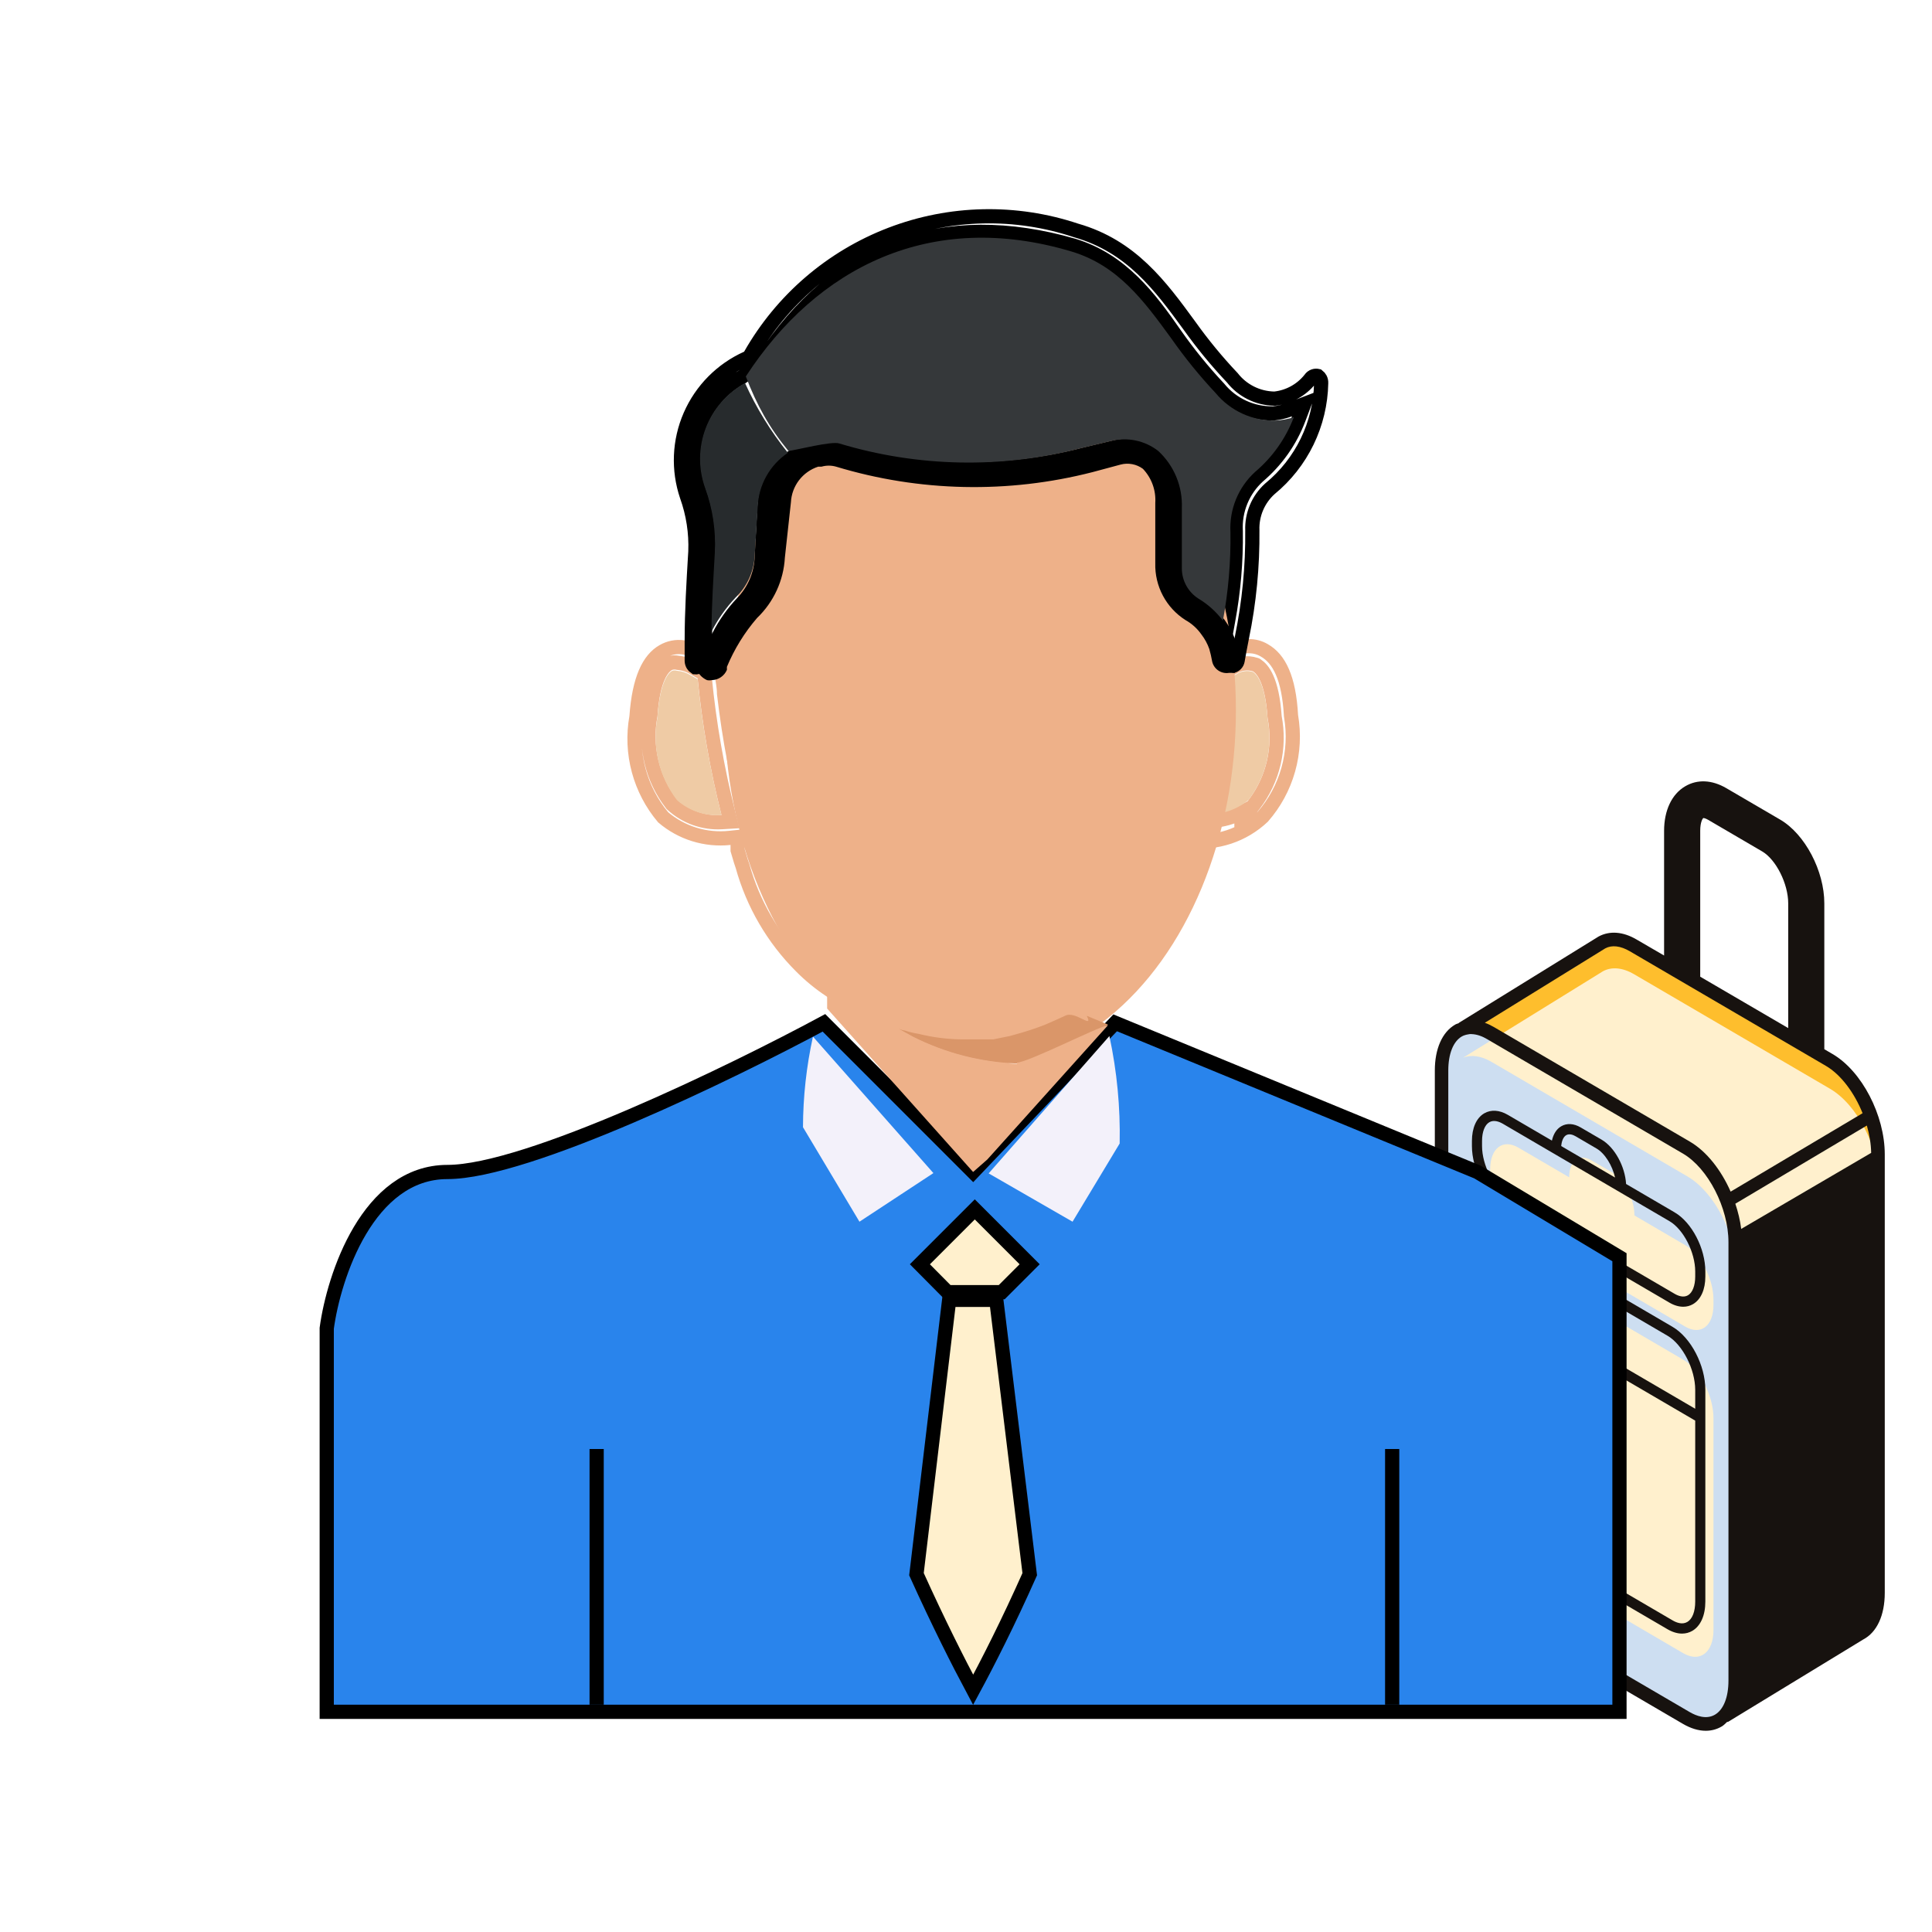 <svg width="136" height="136" viewBox="0 0 136 136" fill="none" xmlns="http://www.w3.org/2000/svg">
<path d="M47.268 56.575L47.294 56.61L47.326 56.639C47.796 57.068 48.347 57.399 48.947 57.611C49.546 57.823 50.183 57.913 50.818 57.874L51.42 57.838L51.272 57.252C50.478 54.115 49.921 50.922 49.606 47.7L49.581 47.441L49.355 47.313L48.875 47.042C48.528 46.827 48.134 46.696 47.727 46.659C47.547 46.616 47.358 46.621 47.179 46.675L47.138 46.687L47.1 46.707C46.632 46.94 45.961 47.743 45.785 50.362C45.581 51.438 45.605 52.546 45.857 53.612C46.111 54.689 46.592 55.699 47.268 56.575ZM86.406 57.596C86.748 57.499 87.078 57.366 87.39 57.2V57.795L88.288 56.615C88.95 55.745 89.42 54.745 89.667 53.679C89.911 52.624 89.931 51.53 89.725 50.468C89.548 47.837 88.866 47.097 88.486 46.844L88.429 46.806L88.364 46.785C88.093 46.696 87.805 46.671 87.523 46.712C87.253 46.75 86.995 46.848 86.767 46.997L86.638 47.061L86.618 47.058H86.572H86.466H86.335L86.221 47.122C86.142 47.166 86.055 47.198 85.966 47.216L85.598 47.288L85.564 47.661C85.275 50.853 84.74 54.017 83.962 57.126L83.826 57.67L84.382 57.743C85.06 57.833 85.749 57.783 86.406 57.596ZM88.995 45.778L88.995 45.778L89.003 45.783C90.046 46.373 90.729 47.733 90.876 50.348L90.877 50.377L90.882 50.405C91.098 51.664 91.03 52.956 90.683 54.186C90.338 55.408 89.725 56.539 88.889 57.495C88.21 58.135 87.4 58.619 86.515 58.913C85.622 59.209 84.675 59.306 83.741 59.195L83.182 59.129V59.691V59.82C83.087 60.102 83.013 60.392 82.961 60.685L82.82 61.189C82.019 63.877 80.559 66.322 78.573 68.302C77.419 69.41 76.111 70.345 74.688 71.077L74.001 71.39L73.333 71.682C72.661 71.946 71.975 72.173 71.277 72.36L70.484 72.548L69.819 72.685H69.7H68.956H68.951H68.946H68.942H68.937H68.932H68.927H68.922H68.918H68.913H68.908H68.903H68.898H68.894H68.889H68.884H68.879H68.874H68.87H68.865H68.86H68.855H68.851H68.846H68.841H68.837H68.832H68.827H68.822H68.818H68.813H68.808H68.804H68.799H68.794H68.79H68.785H68.78H68.776H68.771H68.766H68.762H68.757H68.752H68.748H68.743H68.739H68.734H68.73H68.725H68.72H68.716H68.711H68.707H68.702H68.698H68.693H68.689H68.684H68.68H68.675H68.671H68.666H68.662H68.657H68.653H68.648H68.644H68.639H68.635H68.63H68.626H68.621H68.617H68.612H68.608H68.604H68.599H68.595H68.591H68.586H68.582H68.577H68.573H68.569H68.564H68.56H68.556H68.551H68.547H68.543H68.538H68.534H68.53H68.526H68.521H68.517H68.513H68.508H68.504H68.5H68.496H68.492H68.487H68.483H68.479H68.475H68.471H68.466H68.462H68.458H68.454H68.45H68.445H68.441H68.437H68.433H68.429H68.425H68.421H68.417H68.412H68.408H68.404H68.4H68.396H68.392H68.388H68.384H68.38H68.376H68.372H68.368H68.364H68.36H68.356H68.352H68.348H68.344H68.34H68.336H68.332H68.328H68.324H68.32H68.317H68.313H68.309H68.305H68.301H68.297H68.293H68.289H68.285H68.282H68.278H68.274H68.27H68.266H68.263H68.259H68.255H68.251H68.247H68.244H68.24H68.236H68.232H68.229H68.225H68.221H68.218H68.214H68.21H68.206H68.203H68.199H68.195H68.192H68.188H68.184H68.181H68.177H68.174H68.17H68.166H68.163H68.159H68.156H68.152H68.148H68.145H68.141H68.138H68.134H68.131H68.127H68.124H68.12H68.117H68.114H68.11H68.107H68.103H68.1H68.096H68.093H68.09H68.086H68.083H68.079H68.076H68.073H68.069H68.066H68.062H68.059H68.056H68.053H68.049H68.046H68.043H68.039H68.036H68.033H68.03H68.026H68.023H68.02H68.017H68.013H68.01H68.007H68.004H68.001H67.998H67.995H67.991H67.988H67.985H67.982H67.979H67.976H67.973H67.97H67.967H67.963H67.96H67.957H67.954H67.951H67.948H67.945H67.942H67.939H67.936H67.933H67.93H67.928H67.925H67.922H67.919H67.916H67.913H67.91H67.907H67.904H67.901H67.899H67.896H67.893H67.89H67.887H67.885H67.882H67.879H67.876H67.874H67.871H67.868H67.865H67.863H67.86H67.857H67.855H67.852H67.849H67.847H67.844H67.841H67.838H67.836H67.833H67.831H67.828H67.826H67.823H67.82H67.818H67.815H67.813H67.81H67.808H67.805H67.803H67.8H67.798H67.795H67.793H67.79H67.788H67.786H67.783H67.781H67.778H67.776H67.774H67.771H67.769H67.767H67.764H67.762H67.76H67.757H67.755H67.753H67.751H67.748H67.746H67.744H67.742H67.74H67.737H67.735H67.733H67.731H67.729H67.727H67.724H67.722H67.72H67.718H67.716H67.714H67.712H67.71H67.708H67.706H67.704H67.702H67.7H67.698H67.696H67.694H67.692H67.69H67.688H67.686H67.684H67.682H67.68H67.678H67.677H67.675H67.673H67.671H67.669H67.667H67.666H67.664H67.662H67.66H67.659H67.657H67.655H67.653H67.652H67.65H67.648H67.647H67.645H67.643H67.642H67.64H67.638H67.637H67.635H67.633H67.632H67.63H67.629H67.627H67.626H67.624H67.623H67.621H67.62H67.618H67.617H67.615H67.614H67.613H67.611H67.61H67.608H67.607H67.606H67.604H67.603H67.602H67.6H67.599H67.598H67.597H67.595H67.594H67.593H67.591H67.59H67.589H67.588H67.587H67.586H67.584H67.583H67.582H67.581H67.58H67.579H67.578H67.577H67.576H67.575H67.574H67.573H67.572H67.57H67.57H67.569H67.568H67.567H67.566H67.565H67.564H67.563H67.562H67.561H67.56H67.56H67.559H67.558H67.557H67.556H67.555H67.555H67.554H67.553H67.552H67.552H67.551H67.55H67.55H67.549H67.548H67.548H67.547H67.546H67.546H67.545H67.545H67.544H67.544H67.543H67.543H67.542H67.542H67.541H67.541H67.54H67.54H67.539H67.539H67.538H67.538H67.538H67.537H67.537C66.594 72.667 65.656 72.543 64.741 72.317L64.726 72.313L64.711 72.311C64.399 72.254 64.09 72.18 63.786 72.09L63.752 72.079L63.717 72.074C63.606 72.058 63.499 72.027 63.397 71.983L63.367 71.97L63.336 71.961L62.39 71.688C61.688 71.451 61.002 71.169 60.335 70.844L60.331 70.843C59.673 70.528 59.045 70.153 58.457 69.722L58.447 69.715L58.437 69.708C57.7 69.22 57.014 68.658 56.391 68.03L56.39 68.029C54.428 66.068 53.008 63.633 52.268 60.96L52.262 60.939L52.254 60.918C52.18 60.719 52.118 60.508 52.05 60.272C52.012 60.139 51.971 59.999 51.925 59.849V59.67V59.479V58.923L51.372 58.982C50.526 59.072 49.671 58.987 48.859 58.734C48.059 58.484 47.318 58.075 46.681 57.532C45.875 56.573 45.288 55.45 44.962 54.24C44.632 53.019 44.576 51.739 44.798 50.493L44.803 50.467L44.805 50.441C44.994 47.793 45.679 46.414 46.678 45.846L46.678 45.846L46.681 45.844C47.105 45.6 47.597 45.502 48.081 45.566C48.566 45.641 49.032 45.801 49.461 46.039L49.475 46.047L49.49 46.054C49.642 46.127 49.785 46.218 49.914 46.326L49.976 46.378L50.051 46.408C50.177 46.457 50.293 46.528 50.395 46.617L50.428 46.645L50.465 46.668C50.553 46.721 50.629 46.793 50.688 46.878C50.745 46.96 50.784 47.052 50.804 47.15C50.806 47.169 50.806 47.189 50.803 47.208L50.794 47.266L50.799 47.325C50.817 47.533 50.85 47.749 50.88 47.947C50.889 48 50.896 48.051 50.904 48.101C50.94 48.349 50.967 48.574 50.967 48.79V48.819L50.971 48.848C51.339 52.004 51.933 55.13 52.747 58.201C52.787 58.359 52.845 58.515 52.888 58.632C52.9 58.663 52.911 58.692 52.92 58.717C52.97 58.857 52.986 58.932 52.986 58.99V59.266V59.331L53.003 59.394C53.05 59.573 53.119 59.753 53.173 59.894C53.189 59.935 53.204 59.973 53.216 60.007C53.279 60.179 53.305 60.284 53.305 60.371V60.445L53.326 60.516C54.137 63.195 55.653 65.607 57.717 67.498L57.72 67.5C58.704 68.386 59.809 69.128 61.002 69.703C63.092 70.733 65.375 71.315 67.703 71.411L67.722 71.412L67.74 71.411C70.088 71.335 72.391 70.751 74.492 69.701L74.492 69.701L74.497 69.699C76.326 68.759 77.942 67.452 79.244 65.859C80.544 64.268 81.502 62.426 82.059 60.448L82.206 59.964L82.207 59.961L82.483 59.026L82.489 59.007L82.493 58.989C82.509 58.912 82.531 58.847 82.563 58.755C82.579 58.707 82.598 58.651 82.62 58.583C82.671 58.425 82.727 58.226 82.736 57.996C83.63 54.501 84.248 50.941 84.584 47.349L84.589 47.296L84.582 47.242C84.579 47.212 84.578 47.18 84.579 47.149C84.603 47.083 84.632 47.019 84.667 46.959L84.679 46.938L84.689 46.916C84.806 46.661 85.004 46.452 85.253 46.322L85.266 46.315L85.278 46.308C85.417 46.224 85.57 46.166 85.73 46.136L85.794 46.124L85.853 46.096L86.342 45.862L86.352 45.857L86.363 45.852C86.55 45.751 86.749 45.673 86.955 45.619L86.971 45.614L86.987 45.609C87.27 45.513 87.568 45.471 87.866 45.486L87.882 45.486L87.897 45.486C88.283 45.48 88.663 45.581 88.995 45.778Z" stroke="#EEB189"/>
<path d="M87.889 56.312C87.413 56.702 86.862 56.989 86.269 57.158C85.677 57.326 85.057 57.371 84.447 57.29C85.231 54.156 85.771 50.966 86.062 47.749C86.204 47.721 86.34 47.67 86.466 47.6H86.572C86.635 47.611 86.7 47.611 86.763 47.6L87.018 47.472C87.19 47.355 87.387 47.278 87.594 47.249C87.8 47.219 88.01 47.238 88.208 47.302C88.4 47.43 89.058 47.982 89.228 50.575C89.421 51.572 89.401 52.598 89.17 53.586C88.94 54.575 88.503 55.504 87.889 56.312ZM50.787 57.375C50.223 57.418 49.657 57.348 49.12 57.169C48.584 56.99 48.089 56.706 47.663 56.334C47.031 55.514 46.581 54.568 46.343 53.561C46.105 52.553 46.084 51.506 46.282 50.49C46.452 47.876 47.111 47.324 47.323 47.217C47.427 47.186 47.538 47.186 47.642 47.217C47.989 47.242 48.325 47.351 48.62 47.536L49.108 47.812C49.429 51.037 49.99 54.234 50.787 57.375Z" fill="#EFCBA5"/>
<path d="M93.001 26.961L93.001 26.97L93.001 26.978C92.973 28.402 92.636 29.802 92.015 31.084C91.394 32.365 90.502 33.496 89.401 34.4L89.391 34.408L89.382 34.416C88.977 34.784 88.658 35.236 88.446 35.739C88.235 36.241 88.136 36.783 88.156 37.327C88.181 39.865 87.935 42.399 87.422 44.885L87.421 44.888C87.293 45.528 87.186 46.107 87.121 46.496C87.105 46.588 87.062 46.674 86.998 46.742C86.933 46.81 86.85 46.858 86.758 46.879L86.749 46.881L86.74 46.884C86.665 46.904 86.587 46.904 86.512 46.884L86.503 46.881L86.493 46.879C86.351 46.846 86.227 46.76 86.148 46.639C86.068 46.517 86.038 46.369 86.066 46.226L86.074 46.181V46.134V46.133V46.132V46.131V46.13V46.129V46.129V46.128V46.127V46.126V46.125V46.124V46.123V46.122V46.121V46.121V46.12V46.119V46.118V46.117V46.116V46.115V46.114V46.114V46.113V46.112V46.111V46.11V46.109V46.108V46.107V46.106V46.105V46.105V46.104V46.103V46.102V46.101V46.1V46.099V46.098V46.097V46.096V46.095V46.094V46.094V46.093V46.092V46.091V46.09V46.089V46.088V46.087V46.086V46.085V46.084V46.084V46.083V46.082V46.081V46.08V46.079V46.078V46.077V46.076V46.075V46.074V46.073V46.072V46.071V46.071V46.07V46.069V46.068V46.067V46.066V46.065V46.064V46.063V46.062V46.061V46.06V46.059V46.058V46.057V46.056V46.055V46.054V46.053V46.053V46.052V46.051V46.05V46.049V46.048V46.047V46.046V46.045V46.044V46.043V46.042V46.041V46.04V46.039V46.038V46.037V46.036V46.035V46.034V46.033V46.032V46.032V46.031V46.029V46.029V46.028V46.027V46.026V46.025V46.024V46.023V46.022V46.021V46.02V46.019V46.018V46.017V46.016V46.015V46.014V46.013V46.012V46.011V46.01V46.009V46.008V46.007V46.006V46.005V46.004V46.003V46.002V46.001V46V45.999V45.998V45.997V45.996V45.995V45.994V45.993V45.992V45.991V45.99V45.989V45.988V45.987V45.986V45.985V45.984V45.983V45.982V45.981V45.98V45.979V45.978V45.977V45.976V45.975V45.974V45.973V45.972V45.971V45.97V45.969V45.968V45.967V45.966V45.965V45.964V45.963V45.962V45.961V45.96V45.959V45.958V45.957V45.956V45.955V45.954V45.953V45.952V45.951V45.95V45.949V45.948V45.947V45.946V45.945V45.944V45.943V45.941V45.941V45.94V45.938V45.937V45.936V45.935V45.934V45.933V45.932V45.931V45.93V45.929V45.928V45.927V45.926V45.925V45.924V45.923V45.922V45.921V45.92V45.919V45.918V45.917V45.916V45.915V45.913V45.913V45.911V45.91V45.909V45.908V45.907V45.906V45.905V45.904V45.903V45.902V45.901V45.9V45.899V45.898V45.897V45.896V45.895V45.894V45.892V45.892V45.89V45.889V45.888V45.887V45.886V45.885V45.884V45.883V45.882V45.881V45.88V45.879V45.878V45.877V45.876V45.874V45.873V45.872V45.871V45.87V45.869V45.868V45.867V45.866V45.865V45.864V45.863V45.862V45.861V45.86V45.859V45.858V45.856V45.855V45.854V45.853V45.852V45.851V45.85V45.849V45.848V45.847V45.846V45.845V45.843V45.843V45.841V45.84V45.839V45.838V45.837V45.836V45.835V45.834V45.833V45.832V45.831V45.83V45.828V45.827V45.826V45.825V45.824V45.823V45.822V45.821V45.82V45.819V45.818V45.816V45.815V45.814V45.813V45.812V45.811V45.81V45.809V45.808V45.807V45.806V45.805V45.803V45.802V45.801V45.8V45.799V45.798V45.797V45.796V45.795V45.794V45.793V45.791V45.79V45.789V45.788V45.787V45.786V45.785V45.784V45.783V45.782V45.781V45.779V45.778V45.777V45.776V45.775V45.774V45.773V45.772V45.771V45.77V45.768V45.767V45.766V45.765V45.764V45.763V45.762V45.761V45.76V45.758V45.757V45.756V45.755V45.754V45.753V45.752V45.751V45.75V45.749V45.748V45.746V45.745V45.744V45.743V45.742V45.741V45.74V45.739V45.738V45.736V45.735V45.734V45.733V45.732V45.731V45.73V45.729V45.728V45.727V45.725V45.724V45.723V45.722V45.721V45.72V45.719V45.718V45.717V45.715V45.714V45.713V45.712V45.711V45.71V45.709V45.708V45.706V45.705V45.704V45.703V45.702V45.701V45.7V45.699V45.698V45.697V45.695V45.694V45.693V45.692V45.691V45.69V45.689V45.688V45.686V45.685V45.684V45.683V45.682V45.681V45.68V45.679V45.678V45.676V45.675V45.674V45.673V45.672V45.671V45.67V45.669V45.667V45.666V45.665V45.664V45.663V45.662V45.661V45.66V45.659C86.2 45.107 86.325 44.458 86.449 43.713C86.838 41.63 87.018 39.512 86.988 37.393L86.988 37.383L86.987 37.373C86.948 36.654 87.07 35.935 87.343 35.268C87.615 34.605 88.031 34.01 88.56 33.526C89.84 32.442 90.824 31.05 91.418 29.481L91.812 28.44L90.772 28.837C90.41 28.975 90.031 29.064 89.645 29.102C88.918 29.12 88.196 28.973 87.534 28.671C86.866 28.368 86.277 27.916 85.811 27.35L85.801 27.337L85.79 27.326C84.675 26.137 83.647 24.87 82.712 23.535C80.932 20.972 78.955 18.32 75.562 17.287L75.562 17.287L75.555 17.285C71.012 15.976 66.836 15.998 63.145 17.354C59.46 18.707 56.304 21.372 53.762 25.268C53.622 25.441 53.493 25.624 53.378 25.814L53.372 25.824L53.367 25.834C53.322 25.916 53.251 25.981 53.164 26.017L53.163 26.018C52.832 26.159 52.517 26.334 52.222 26.542C50.857 27.295 49.804 28.509 49.25 29.968C48.694 31.436 48.68 33.054 49.212 34.531L49.213 34.532C49.717 35.917 49.938 37.39 49.864 38.862L49.863 38.875V38.888C49.863 39.667 49.811 40.571 49.755 41.531L49.753 41.567C49.698 42.51 49.64 43.502 49.629 44.449H49.629V44.455V44.458V44.461V44.463V44.466V44.469V44.471V44.474V44.477V44.48V44.482V44.485V44.488V44.491V44.493V44.496V44.499V44.502V44.504V44.507V44.51V44.512V44.515V44.518V44.521V44.523V44.526V44.529V44.532V44.534V44.537V44.54V44.542V44.545V44.548V44.551V44.553V44.556V44.559V44.562V44.564V44.567V44.57V44.572V44.575V44.578V44.581V44.583V44.586V44.589V44.591V44.594V44.597V44.599V44.602V44.605V44.608V44.61V44.613V44.616V44.618V44.621V44.624V44.627V44.629V44.632V44.635V44.638V44.64V44.643V44.646V44.648V44.651V44.654V44.657V44.659V44.662V44.665V44.667V44.67V44.673V44.675V44.678V44.681V44.684V44.686V44.689V44.692V44.694V44.697V44.7V44.702V44.705V44.708V44.711V44.713V44.716V44.719V44.721V44.724V44.727V44.729V44.732V44.735V44.737V44.74V44.743V44.745V44.748V44.751V44.754V44.756V44.759V44.762V44.764V44.767V44.77V44.772V44.775V44.778V44.781V44.783V44.786V44.789V44.791V44.794V44.797V44.799V44.802V44.805V44.807V44.81V44.813V44.815V44.818V44.821V44.824V44.826V44.829V44.831V44.834V44.837V44.84V44.842V44.845V44.848V44.85V44.853V44.856V44.858V44.861V44.864V44.866V44.869V44.872V44.874V44.877V44.88V44.882V44.885V44.888V44.89V44.893V44.896V44.898V44.901V44.904V44.906V44.909V44.912V44.914V44.917V44.92V44.922V44.925V44.928V44.931V44.933V44.936V44.938V44.941V44.944V44.947V44.949V44.952V44.955V44.957V44.96V44.962V44.965V44.968V44.971V44.973V44.976V44.978V44.981V44.984V44.986V44.989V44.992V44.994V44.997V45V45.002V45.005V45.008V45.01V45.013V45.016V45.018V45.021V45.024V45.026V45.029V45.032V45.034V45.037V45.04V45.042V45.045V45.048V45.05V45.053V45.056V45.058V45.061V45.063V45.066V45.069V45.072V45.074V45.077V45.079V45.082V45.085V45.087V45.09V45.093V45.095V45.098V45.101V45.103V45.106V45.109V45.111V45.114V45.117V45.119V45.122V45.124V45.127V45.13V45.132V45.135V45.138V45.14V45.143V45.146V45.148V45.151V45.154V45.156V45.159V45.161V45.164V45.167V45.169V45.172V45.175V45.177V45.18V45.183V45.185V45.188V45.191V45.193V45.196V45.199V45.201V45.204V45.206V45.209V45.212V45.214V45.217V45.22V45.222V45.225V45.227V45.23V45.233V45.236V45.238V45.241V45.243V45.246V45.249V45.251V45.254V45.257V45.259V45.262V45.264V45.267V45.27V45.272V45.275V45.278V45.28V45.283V45.285V45.288V45.291V45.293V45.296V45.299V45.301V45.304V45.307V45.309V45.312V45.315V45.317V45.32V45.322V45.325V45.328V45.33V45.333V45.336V45.338V45.341V45.343V45.346V45.349V45.351V45.354V45.357V45.359V45.362V45.364V45.367V45.37V45.372V45.375V45.378V45.38V45.383V45.386V45.388V45.391V45.393V45.396V45.399V45.401V45.404V45.407V45.409V45.412V45.414V45.417V45.42V45.422V45.425V45.428V45.43V45.433V45.435V45.438V45.441V45.443V45.446V45.449V45.451V45.454V45.456V45.459V45.462V45.464V45.467V45.469V45.472V45.475V45.477V45.48V45.483V45.485V45.488V45.49V45.493V45.496V45.498V45.501V45.504V45.506V45.509V45.511V45.514V45.517V45.519V45.522V45.525V45.527V45.53V45.532V45.535V45.538V45.54V45.543V45.545V45.548V45.551V45.553V45.556V45.559V45.561V45.564V45.566V45.569V45.572V45.574V45.577V45.58V45.582V45.585V45.587V45.59V45.593V45.595V45.598V45.6V45.603V45.606V45.608V45.611V45.614V45.616V45.619V45.621V45.624V45.627V45.629V45.632V45.635V45.637V45.64V45.642V45.645V45.648V45.65V45.653V45.656V45.658V45.661V45.663V45.666V45.669V45.671V45.674V45.676V45.679V45.682V45.684V45.687V45.69V45.692V45.695V45.697V45.7V45.703V45.705V45.708V45.71V45.713V45.716V45.718V45.721V45.724V45.726V45.729V45.731V45.734V45.737V45.739V45.742V45.744V45.747V45.75V45.752V45.755V45.758V45.76V45.763V45.765V45.768V45.771V45.773V45.776V45.778V45.781V45.784V45.786V45.789V45.791V45.794V45.797V45.799V45.802V45.805V45.807V45.81V45.812V45.815V45.829L49.63 45.843C49.639 46.008 49.639 46.174 49.63 46.34L49.629 46.36L49.629 46.38C49.633 46.522 49.583 46.66 49.489 46.766C49.395 46.873 49.264 46.94 49.123 46.954L49.09 46.957L49.057 46.965C49.02 46.974 48.981 46.977 48.943 46.974C48.878 46.93 48.823 46.873 48.781 46.807C48.729 46.723 48.699 46.628 48.695 46.529V46.529V46.527V46.524V46.521V46.518V46.516V46.513V46.51V46.507V46.505V46.502V46.499V46.496V46.494V46.491V46.488V46.485V46.483V46.48V46.477V46.474V46.472V46.469V46.466V46.463V46.461V46.458V46.455V46.452V46.45V46.447V46.444V46.441V46.439V46.436V46.433V46.43V46.428V46.425V46.422V46.419V46.416V46.414V46.411V46.408V46.406V46.403V46.4V46.397V46.394V46.392V46.389V46.386V46.383V46.381V46.378V46.375V46.372V46.37V46.367V46.364V46.361V46.358V46.356V46.353V46.35V46.347V46.344V46.342V46.339V46.336V46.333V46.331V46.328V46.325V46.322V46.319V46.317V46.314V46.311V46.308V46.306V46.303V46.3V46.297V46.294V46.292V46.289V46.286V46.283V46.281V46.278V46.275V46.272V46.269V46.267V46.264V46.261V46.258V46.255V46.253V46.25V46.247V46.244V46.241V46.239V46.236V46.233V46.23V46.227V46.225V46.222V46.219V46.216V46.213V46.211V46.208V46.205V46.202V46.199V46.197V46.194V46.191V46.188V46.185V46.183V46.18V46.177V46.174V46.171V46.169V46.166V46.163V46.16V46.157V46.154V46.152V46.149V46.146V46.143V46.14V46.138V46.135V46.132V46.129V46.126V46.123V46.121V46.118V46.115V46.112V46.109V46.106V46.104V46.101V46.098V46.095V46.092V46.09V46.087V46.084V46.081V46.078V46.075V46.072V46.07V46.067V46.064V46.061V46.058V46.056V46.053V46.05V46.047V46.044V46.041V46.038V46.036V46.033V46.03V46.027V46.024V46.021V46.019V46.016V46.013V46.01V46.007V46.004V46.002V45.999V45.996V45.993V45.99V45.987V45.984V45.981V45.979V45.976V45.973V45.97V45.967V45.964V45.962V45.959V45.956V45.953V45.95V45.947V45.944V45.941V45.939V45.936V45.933V45.93V45.927V45.924V45.921V45.919V45.916V45.913V45.91V45.907V45.904V45.901V45.898V45.896V45.893V45.89V45.887V45.884V45.881V45.878V45.875V45.873V45.87V45.867V45.864V45.861V45.858V45.855V45.852V45.849V45.847V45.844V45.841V45.838V45.835V45.832V45.829V45.826V45.824V45.821V45.818V45.815V45.812V45.809V45.806V45.803V45.8V45.797V45.794V45.792V45.789V45.786V45.783V45.78V45.777V45.774V45.771V45.768V45.766V45.763V45.76V45.757V45.754V45.751V45.748V45.745V45.742V45.739V45.736V45.733V45.73V45.728V45.725V45.722V45.719V45.716V45.713V45.71V45.707V45.704V45.701V45.698V45.695V45.693V45.69V45.687V45.684V45.681V45.678V45.675V45.672V45.669V45.666V45.663V45.66V45.657V45.654V45.651V45.648V45.646V45.643V45.64V45.637V45.634V45.631V45.628V45.625V45.622V45.619V45.616V45.613V45.61V45.607V45.604V45.601V45.598V45.596V45.593V45.59V45.587V45.584V45.581V45.578V45.575V45.572V45.569V45.566V45.563V45.56V45.557V45.554V45.551V45.548V45.545V45.542V45.539V45.536V45.533V45.53V45.527V45.524V45.521V45.518V45.516V45.513V45.51V45.507V45.504V45.501V45.498V45.495V45.492V45.489V45.486V45.483V45.48V45.477V45.474V45.471V45.468V45.465V45.462V45.459V45.456V45.453V45.45V45.447V45.444V45.441V45.438V45.435V45.432V45.429V45.426V45.423V45.42V45.417V45.414V45.411V45.408V45.405V45.402V45.399V45.396V45.393V45.39V45.387V45.384V45.381V45.378V45.375V45.372V45.369V45.366V45.363V45.36V45.357V45.354V45.351V45.347V45.344V45.342V45.339V45.335V45.332V45.329V45.326V45.323V45.32V45.317V45.314V45.311V45.308V45.305V45.302V45.299V45.296V45.293V45.29V45.287V45.284V45.281V45.278V45.275V45.272V45.269V45.266V45.263V45.26V45.256V45.253V45.25V45.247V45.244V45.241V45.238V45.235V45.232V45.229V45.226V45.223V45.22V45.217V45.214V45.211V45.208V45.205V45.201V45.198V45.195V45.192V45.189V45.186V45.183V45.18V45.177V45.174V45.171V45.168V45.164V45.161V45.158V45.155V45.152V45.149V45.146V45.143V45.14V45.137V45.134V45.131V45.127V45.124V45.121V45.118V45.115V45.112V45.109V45.106V45.103V45.1V45.097V45.093V45.09V45.087V45.084V45.081V45.078V45.075V45.072V45.069V45.066V45.062V45.059V45.056V45.053V45.05C48.695 43.078 48.825 40.919 48.928 39.183C48.936 39.064 48.943 38.947 48.95 38.832L48.95 38.832L48.95 38.822C49.001 37.494 48.797 36.17 48.349 34.919C47.721 33.065 47.807 31.043 48.59 29.249C49.374 27.453 50.798 26.014 52.586 25.212L52.736 25.146L52.816 25.003C55.029 21.109 58.525 18.104 62.708 16.502C66.89 14.9 71.499 14.801 75.747 16.221L75.757 16.224L75.767 16.227C79.64 17.342 81.675 20.108 83.745 22.945C84.66 24.228 85.663 25.446 86.746 26.591C87.093 27.035 87.535 27.397 88.039 27.651C88.55 27.909 89.113 28.049 89.686 28.061L89.72 28.062L89.753 28.058C90.718 27.949 91.602 27.463 92.211 26.706L92.225 26.689L92.237 26.671C92.299 26.579 92.39 26.51 92.496 26.475C92.585 26.446 92.68 26.443 92.771 26.465C92.839 26.517 92.896 26.584 92.936 26.66C92.984 26.753 93.007 26.857 93.001 26.961Z" stroke="black"/>
<ellipse cx="69" cy="50" rx="18" ry="25" fill="#EEB189"/>
<path d="M87.253 46.431C87.283 46.603 87.267 46.78 87.208 46.944C87.148 47.108 87.046 47.254 86.913 47.366C86.85 47.378 86.785 47.378 86.722 47.366H86.509C86.239 47.409 85.963 47.344 85.74 47.185C85.517 47.026 85.366 46.786 85.319 46.516C85.27 46.237 85.206 45.96 85.128 45.688C84.999 45.32 84.813 44.976 84.575 44.667C84.282 44.247 83.897 43.898 83.449 43.648C82.78 43.222 82.233 42.63 81.86 41.93C81.488 41.23 81.303 40.445 81.324 39.653V35.403C81.352 34.964 81.29 34.524 81.14 34.111C80.99 33.698 80.756 33.32 80.453 33.001C80.23 32.837 79.973 32.725 79.701 32.674C79.428 32.622 79.148 32.632 78.88 32.704L76.904 33.235C70.968 34.758 64.729 34.626 58.863 32.852C58.523 32.753 58.162 32.753 57.822 32.852H57.588C57.053 33.028 56.584 33.362 56.242 33.809C55.901 34.257 55.703 34.798 55.675 35.36L55.25 39.249C55.161 40.862 54.462 42.381 53.295 43.499C52.408 44.526 51.691 45.688 51.17 46.941C51.17 46.941 51.17 47.09 51.17 47.154C51.081 47.363 50.933 47.543 50.745 47.671C50.557 47.799 50.336 47.87 50.108 47.876C49.996 47.899 49.88 47.899 49.768 47.876C49.581 47.793 49.414 47.67 49.279 47.515C49.18 47.4 49.115 47.259 49.093 47.108C49.07 46.958 49.091 46.804 49.152 46.665C49.152 46.665 49.152 46.538 49.152 46.516L49.619 45.539C49.786 45.19 49.971 44.849 50.172 44.519C50.623 43.642 51.195 42.834 51.872 42.117C52.653 41.322 53.102 40.258 53.125 39.142L53.317 35.572C53.349 34.819 53.559 34.085 53.928 33.428C54.297 32.77 54.816 32.209 55.442 31.79C55.879 31.498 56.36 31.276 56.865 31.131C57.08 31.067 57.301 31.024 57.524 31.004C58.089 30.937 58.663 30.995 59.203 31.174C64.731 32.844 70.612 32.961 76.203 31.514L78.328 31.004C78.901 30.858 79.499 30.845 80.078 30.967C80.656 31.088 81.199 31.341 81.664 31.705C82.215 32.215 82.648 32.838 82.934 33.531C83.22 34.225 83.352 34.972 83.322 35.721V39.971C83.323 40.395 83.43 40.812 83.635 41.183C83.839 41.554 84.133 41.868 84.49 42.096C85.16 42.496 85.744 43.023 86.212 43.648C86.529 44.093 86.786 44.579 86.977 45.093C87.105 45.53 87.198 45.978 87.253 46.431Z" fill="black"/>
<path d="M91.077 29.367C90.512 30.86 89.576 32.184 88.357 33.214C87.77 33.749 87.309 34.407 87.007 35.142C86.706 35.878 86.572 36.67 86.615 37.464C86.645 39.552 86.467 41.637 86.084 43.69C85.616 43.066 85.031 42.539 84.362 42.139C84.005 41.911 83.711 41.597 83.507 41.225C83.302 40.854 83.195 40.438 83.194 40.014V35.764C83.224 35.014 83.092 34.267 82.806 33.574C82.52 32.88 82.086 32.257 81.536 31.747C81.07 31.384 80.528 31.131 79.949 31.009C79.371 30.888 78.772 30.901 78.2 31.046L76.075 31.556C70.484 33.004 64.603 32.886 59.075 31.216C58.534 31.037 56.065 31.681 55.5 31.747C54.135 30.083 53.274 28.509 52.5 26.5C57.494 18.829 65.5 14.739 75.416 17.701C78.689 18.679 80.516 21.165 82.45 23.821C83.398 25.176 84.442 26.461 85.573 27.668C86.088 28.292 86.738 28.791 87.475 29.126C88.211 29.462 89.015 29.624 89.823 29.601C90.25 29.579 90.671 29.5 91.077 29.367Z" fill="#35383A"/>
<path d="M55.463 31.875C54.837 32.295 54.318 32.856 53.949 33.513C53.58 34.17 53.37 34.905 53.338 35.658L53.125 39.143C53.063 40.247 52.585 41.288 51.787 42.054C51.11 42.77 50.538 43.579 50.087 44.455C50.087 42.564 50.235 40.481 50.32 38.888C50.399 37.349 50.167 35.809 49.64 34.361C49.148 32.997 49.161 31.501 49.675 30.145C50.19 28.789 51.172 27.661 52.445 26.966C53.241 28.723 54.255 30.372 55.463 31.875Z" fill="#272B2D"/>
<g clip-path="url(#clip0_95_6386)">
<path d="M118.708 120.936L104.914 112.871C103.014 111.763 101.478 108.785 101.478 106.223V75.355C101.478 72.794 103.014 71.616 104.914 72.726L118.708 80.788C120.608 81.899 122.144 84.874 122.144 87.436V118.304C122.144 120.866 120.608 122.044 118.708 120.936Z" fill="#CDDEF1"/>
<path d="M128.826 74.779L115.033 66.719C114.199 66.229 113.436 66.183 112.839 66.502L102.993 72.588C103.557 72.37 104.245 72.447 104.99 72.886L118.784 80.948C120.684 82.058 122.224 85.034 122.224 87.596V118.464C122.224 119.645 126.614 110.724 126.075 111.23L126.733 113.752L129.051 110.497C129.82 110.095 132.263 112.31 132.263 110.862V81.43C132.263 78.865 130.726 75.889 128.826 74.779Z" fill="#FEBE2D"/>
<path d="M128.826 76.644L115.033 68.582C114.199 68.094 113.436 68.048 112.839 68.37L102.993 74.454C103.557 74.236 104.245 74.312 104.99 74.748L118.784 82.813C120.684 83.921 122.224 86.9 122.224 89.461V120.329C122.224 121.51 126.614 112.589 126.075 113.092L126.733 115.617L129.051 112.359C129.82 111.957 132.263 114.172 132.263 112.727V83.292C132.263 80.73 130.726 77.754 128.826 76.644Z" fill="#FFF0CD"/>
<path d="M118.483 116.371L107.029 109.674C105.85 108.987 104.898 107.143 104.898 105.554V90.645C104.898 89.056 105.85 88.326 107.029 89.013L118.483 95.71C119.662 96.397 120.617 98.244 120.617 99.833V114.742C120.617 116.328 119.662 117.058 118.483 116.371Z" fill="#FFF0CD"/>
<path d="M118.623 87.648L115.053 85.559C115.053 84.393 114.353 83.037 113.489 82.531L112.026 81.678C111.162 81.172 110.459 81.709 110.459 82.874L106.889 80.788C105.789 80.144 104.898 80.828 104.898 82.313V82.669C104.898 84.154 105.789 85.881 106.889 86.522L118.623 93.382C119.723 94.026 120.617 93.342 120.617 91.857V91.501C120.617 90.016 119.723 88.289 118.623 87.648Z" fill="#FFF0CD"/>
<path d="M119.332 89.86C119.332 90.498 119.141 90.992 118.823 91.179C118.505 91.363 118.132 91.222 117.875 91.071L106.141 84.215C105.157 83.638 104.326 82.015 104.326 80.672V80.316C104.326 79.678 104.517 79.184 104.838 78.997C105.154 78.813 105.529 78.954 105.784 79.101L109.178 81.086L114.481 84.187L117.517 85.96C118.502 86.534 119.332 88.157 119.332 89.504V89.86ZM110.251 79.908C110.472 79.782 110.735 79.883 110.92 79.991L112.384 80.847C112.978 81.193 113.496 82.043 113.69 82.89L112.257 82.052L109.899 80.675C109.932 80.3 110.06 80.021 110.251 79.908ZM117.875 85.338L114.466 83.344C114.39 82.101 113.663 80.764 112.742 80.224L111.275 79.368C110.787 79.079 110.293 79.049 109.896 79.285C109.569 79.475 109.348 79.831 109.245 80.291L106.141 78.478C105.548 78.132 104.96 78.095 104.481 78.371C103.929 78.693 103.614 79.402 103.614 80.316V80.672C103.614 82.298 104.569 84.126 105.784 84.838L117.517 91.697C117.848 91.891 118.181 91.986 118.49 91.986C118.735 91.986 118.969 91.924 119.178 91.802C119.729 91.479 120.045 90.771 120.045 89.86V89.504C120.045 87.878 119.093 86.046 117.875 85.338Z" fill="#17120F"/>
<path d="M119.332 99.167L104.326 90.397V88.648C104.326 87.945 104.529 87.421 104.887 87.215C105.005 87.145 105.132 87.117 105.257 87.117C105.499 87.117 105.738 87.221 105.923 87.329L117.381 94.026C118.439 94.642 119.332 96.388 119.332 97.833V99.167ZM118.775 114.175C118.423 114.38 118.017 114.227 117.735 114.061L106.281 107.367C105.22 106.748 104.326 105.002 104.326 103.557V91.231L119.332 100.002V112.742C119.332 113.448 119.129 113.969 118.775 114.175ZM117.735 93.4L106.281 86.703C105.654 86.338 105.032 86.298 104.529 86.589C103.948 86.93 103.614 87.678 103.614 88.648V103.557C103.614 105.284 104.629 107.232 105.923 107.99L117.381 114.687C117.729 114.89 118.078 114.994 118.405 114.994C118.663 114.994 118.908 114.929 119.129 114.801C119.711 114.46 120.045 113.712 120.045 112.742V97.833C120.045 96.103 119.029 94.158 117.735 93.4Z" fill="#17120F"/>
<path d="M118.944 120.519L105.15 112.457C103.387 111.426 101.95 108.628 101.95 106.223V75.355C101.95 74.189 102.299 73.312 102.902 72.959C102.984 72.91 103.072 72.879 103.156 72.855C103.217 72.833 103.278 72.827 103.341 72.815C103.399 72.803 103.46 72.79 103.52 72.79C103.541 72.79 103.566 72.794 103.59 72.794C103.987 72.806 104.375 72.965 104.678 73.146L118.469 81.205C120.235 82.236 121.672 85.031 121.672 87.436V118.304C121.672 119.476 121.323 120.35 120.72 120.703C120.114 121.056 119.42 120.795 118.944 120.519ZM112.999 66.759C113.469 66.508 114.072 66.578 114.732 66.965L128.526 75.027C129.593 75.65 130.532 76.923 131.114 78.362L121.826 83.883C121.159 82.371 120.138 81.052 118.96 80.365L105.166 72.3C104.947 72.174 104.735 72.073 104.523 71.996L112.999 66.759ZM125.878 72.37L119.684 68.753V58.486C119.684 57.86 119.86 57.611 119.902 57.584C119.978 57.584 120.114 57.636 120.244 57.712L124.044 59.934C125.02 60.504 125.878 62.21 125.878 63.59V72.37ZM122.569 86.507C122.496 85.911 122.35 85.316 122.156 84.733L131.414 79.23C131.596 79.871 131.708 80.524 131.717 81.156L122.569 86.507ZM128.999 74.196L128.42 73.858V63.59C128.42 61.305 127.06 58.719 125.32 57.7L121.517 55.479C120.511 54.893 119.487 54.844 118.632 55.347C117.684 55.899 117.141 57.044 117.141 58.486V67.262L115.205 66.136C114.263 65.581 113.317 65.501 112.529 65.925L102.684 72.008L102.69 72.024C102.602 72.06 102.511 72.076 102.429 72.128C101.52 72.656 101.002 73.834 101.002 75.355V106.223C101.002 108.981 102.617 112.086 104.678 113.288L118.469 121.35C119.02 121.672 119.566 121.835 120.075 121.835C120.475 121.835 120.853 121.734 121.193 121.534C121.344 121.448 121.466 121.316 121.593 121.197L121.623 121.221L131.16 115.408C132.123 114.902 132.675 113.708 132.675 112.125V81.261C132.675 78.503 131.06 75.398 128.999 74.196Z" fill="#17120F"/>
</g>
<path d="M68.5 82.5L58 72C51.5 75.5 37.1 82.5 31.5 82.5C25.9 82.5 23.5 89.833 23 93.5V120.5H114V88.5L104 82.5L78.5 72L68.5 82.5Z" fill="#2984EC" stroke="black"/>
<path d="M78.817 80.495L75.5 86L69.594 82.599L78.094 72.93C78.627 75.415 78.87 77.954 78.817 80.495ZM65.705 82.578L60.5 86L56.525 79.348C56.531 77.204 56.766 75.067 57.227 72.973L65.705 82.578Z" fill="#F3F1FA"/>
<path d="M72.479 88.995L70.514 90.96H66.701L64.754 88.996L68.618 85.133L72.479 88.995Z" fill="#FFF0CD" stroke="black"/>
<path d="M72.487 110.814C70.964 114.235 69.544 117.024 68.502 118.953C67.478 117.036 66.057 114.23 64.513 110.812L66.815 91.5H70.132L72.487 110.814Z" fill="#FFF0CD" stroke="black"/>
<path d="M76.5 71.506L78 72.122L73.929 74.63C73.158 74.771 72.376 74.849 71.592 74.864C69.04 74.768 66.54 74.123 64.26 72.972L63.262 72.42C63.404 72.482 63.554 72.525 63.708 72.547C64.027 72.651 64.354 72.729 64.686 72.781C65.639 73.016 66.615 73.145 67.597 73.163C67.597 73.163 68.192 73.163 69.02 73.163H69.764H69.934L70.657 73.015C70.93 72.971 71.2 72.907 71.464 72.823C72.185 72.63 72.895 72.396 73.589 72.122L74.269 71.825L74.971 71.506C75.684 71.108 77.005 72.505 76.5 71.506Z" fill="#DA9669"/>
<path d="M71.591 74.8C72.375 74.786 77.228 72.306 78 72.165L69.5 81.621L68.5 82.5L58.225 70.996V70.125C58.838 70.575 59.493 70.966 60.18 71.294C60.868 71.63 61.578 71.921 62.305 72.165L63.261 72.441L64.26 72.994C66.539 74.144 69.04 74.789 71.591 74.885V74.8Z" fill="#EEB189"/>
<path d="M42 102V120" stroke="black"/>
<path d="M98 102V120" stroke="black"/>
<defs>
<clipPath id="clip0_95_6386">
<rect width="32" height="67" fill="white" transform="translate(101 55)"/>
</clipPath>
</defs>
</svg>
